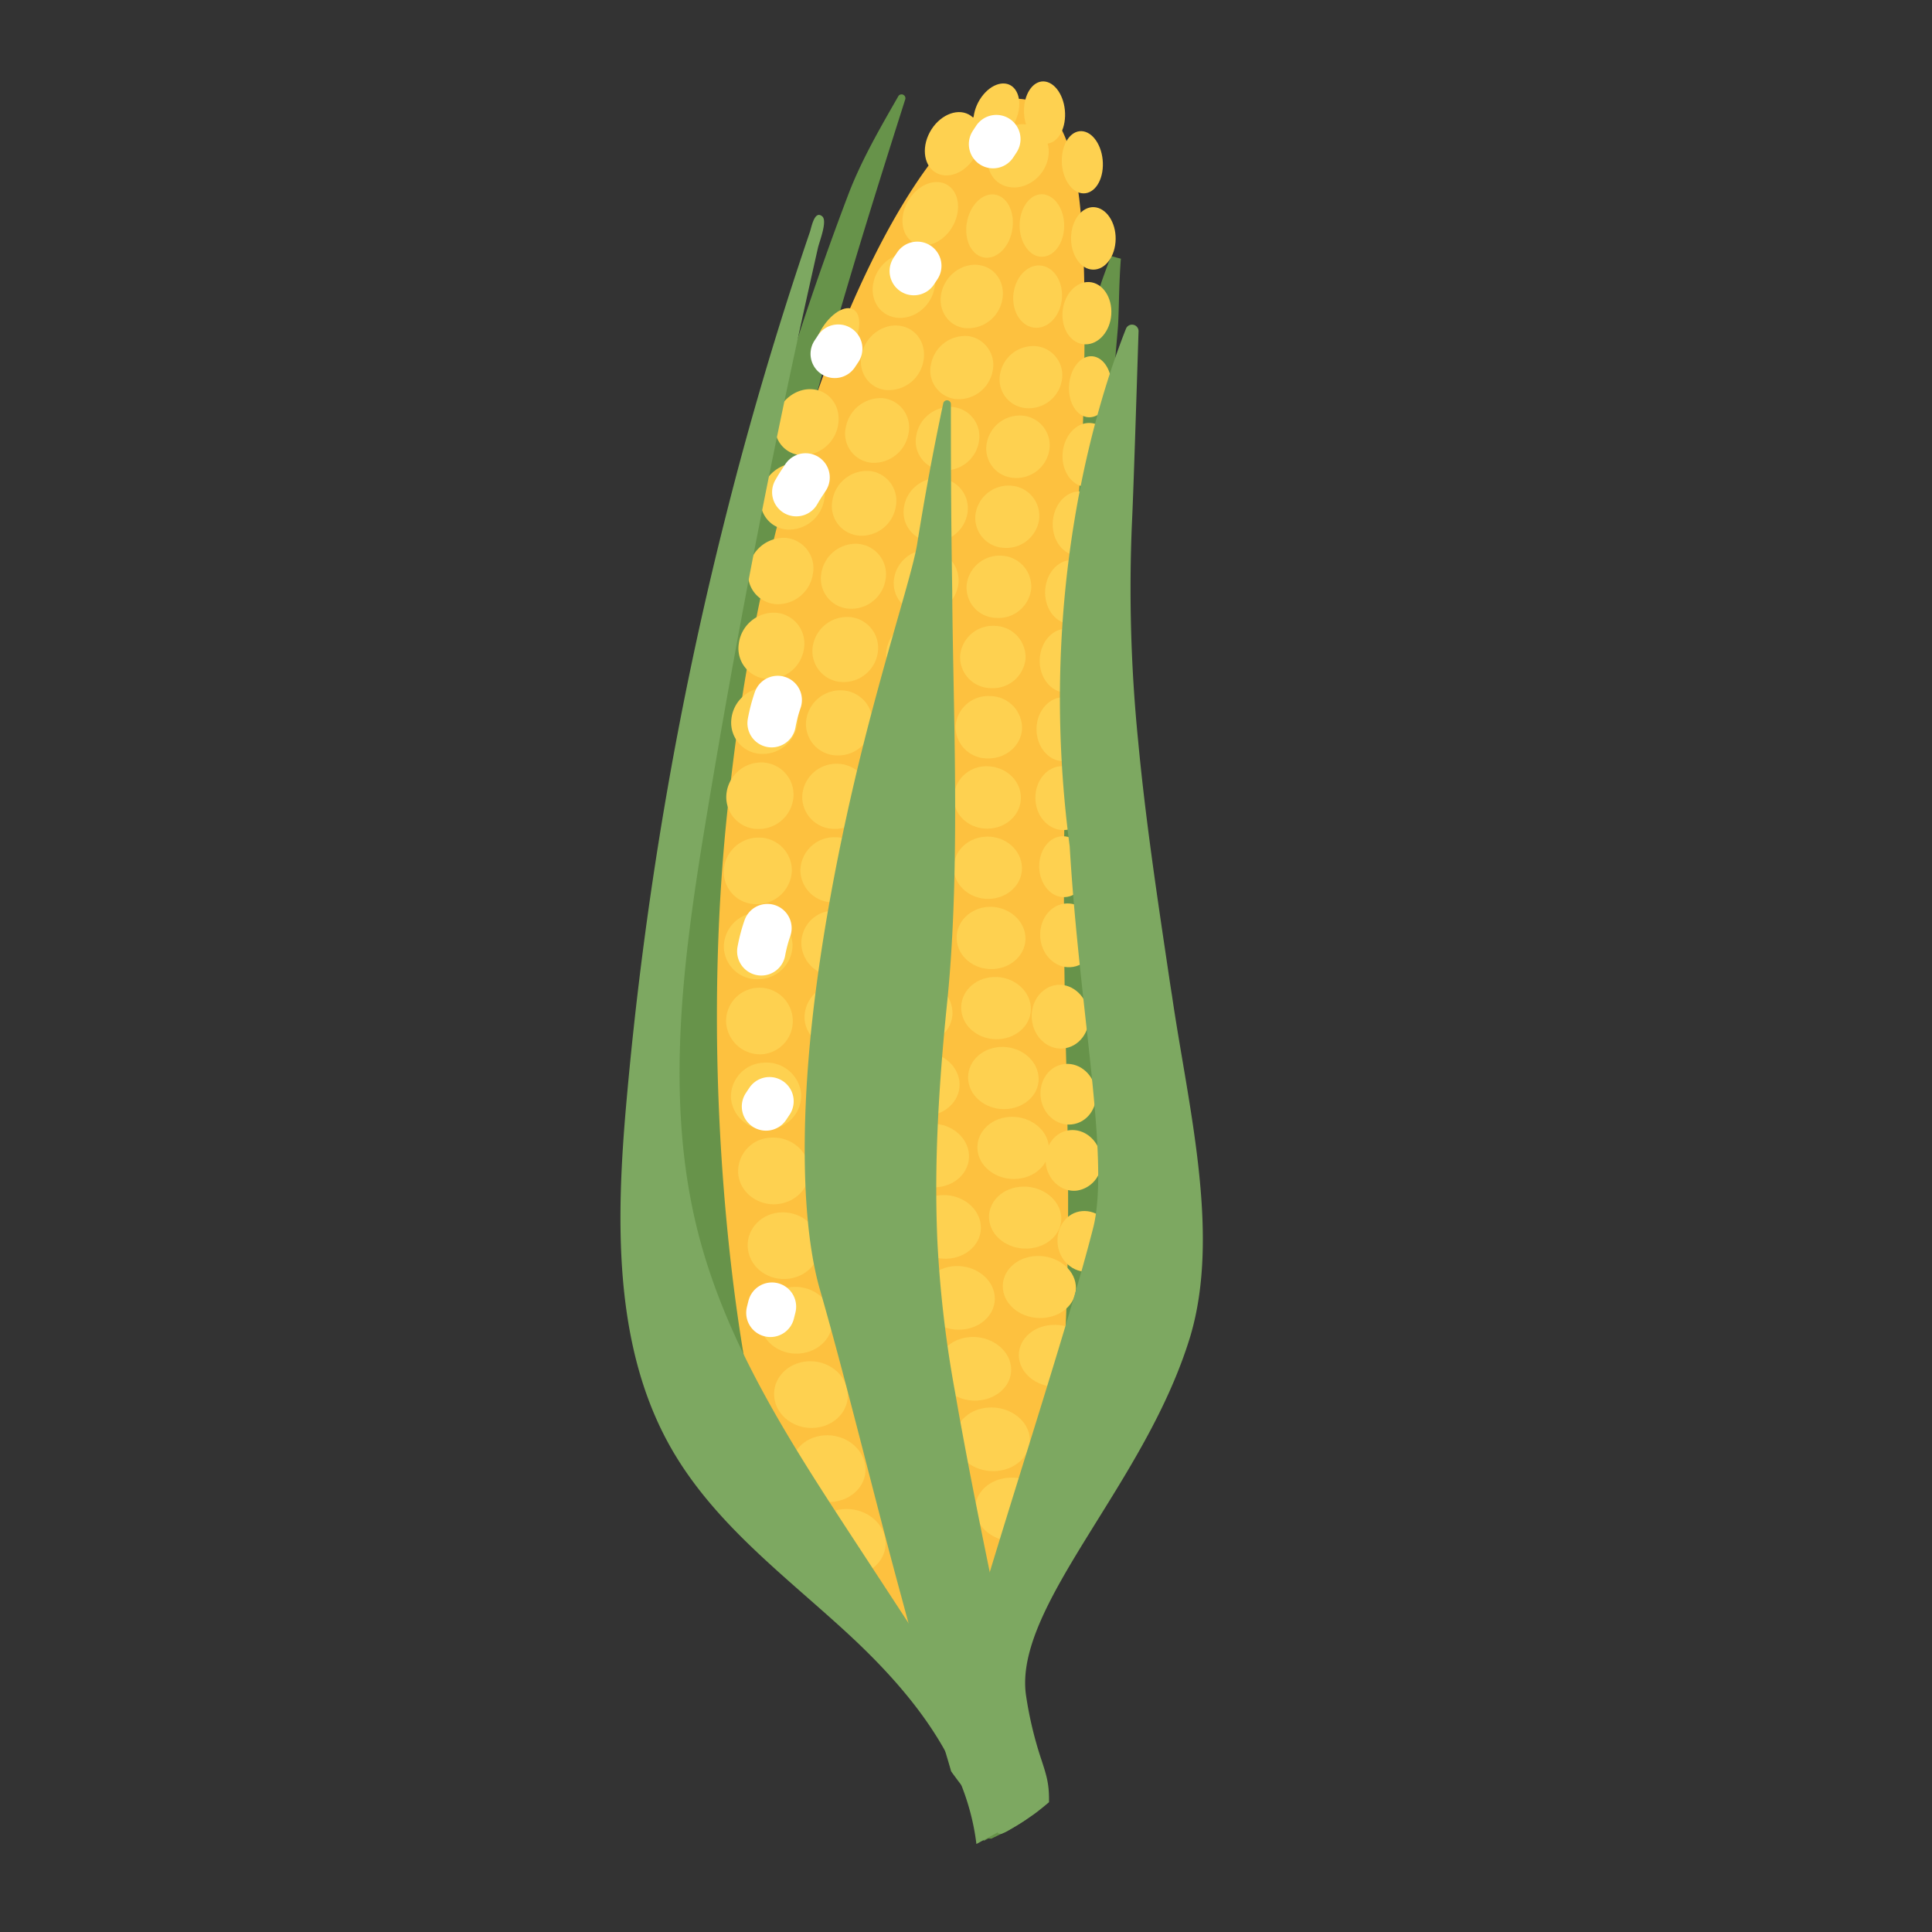 <svg id="Layer_1" data-name="Layer 1" xmlns="http://www.w3.org/2000/svg" viewBox="0 0 500 500"><rect x="0" y="0" width="500" height="500" fill="#333333" stroke="none"/><defs><style>.cls-1{fill:#fed150;}.cls-2{fill:#67934a;}.cls-3{fill:#fdc13f;}.cls-4{fill:#7da861;}.cls-5{fill:none;stroke:#fff;stroke-linecap:round;stroke-linejoin:round;stroke-width:12.53px;}</style></defs><path class="cls-1" d="M228.81,90.45c3.53,1.11,7.85-1.27,9.73-5.3s.66-8.24-2.77-9.42S227.91,76.89,226,81,225.29,89.34,228.81,90.45Z"/><path class="cls-1" d="M234.9,78.27c3.53,1.11,7.85-1.27,9.73-5.3s.67-8.24-2.77-9.43S234,64.71,232,68.81,231.38,77.16,234.9,78.27Z"/><path class="cls-1" d="M222.72,102c3.52,1.12,7.85-1.26,9.73-5.29s.66-8.24-2.77-9.43-7.86,1.16-9.83,5.27S219.2,100.91,222.72,102Z"/><path class="cls-2" d="M256.56,475.84a7.19,7.19,0,0,1-2.08-.34c-1.06-4.19-2.16-8.47-3.18-12.62a286.08,286.08,0,0,1-6.7-34.49C253,390,266.79,338.88,272.69,311.08c3.62-18.68-3.37-59.95-4.28-104.92-1.76-48,4.64-103,19.14-139.88l2.53.67c-.22,2.84-.36,6-.46,9.41-.1,3.56-.15,6.62-.34,8.81-1.06,12.28-1.85,22.31-2.77,31.6a433.17,433.17,0,0,0-1.4,60.54c.87,21.61,3,43.68,5.34,65.32q.29,2.66.61,5.41c3.26,30.26,11,66.3,4.31,94.36-4.93,20.15-14.45,37.51-22.72,53.54s-15.11,30.53-13,42.86a118.36,118.36,0,0,0,4.26,17.54,35.31,35.31,0,0,1,2.23,14.12l-.9.6c-1.22.8-2.51,1.6-3.85,2.36l-.63.36-.3.17c-.66.34-1.37.69-2.06,1Z"/><path class="cls-2" d="M255.68,475.85l-1.1.56c-3.51-21.86-15.72-40.93-28.94-58s-27.91-33.15-37.94-52.55c-20.22-39.11-19.11-86.63-13.71-131a788.34,788.34,0,0,1,32.68-148q6-18.44,12.87-36.52c3.35-8.81,8.24-17.23,13-25.54a1,1,0,0,1,1.75.87c-18.43,57.92-36.37,116.46-42.71,177.21C184.87,267,192,334.63,223.1,389.86c15,26.7,35.75,51.27,40.45,82Z"/><path class="cls-3" d="M252.67,420.45a4.79,4.79,0,0,1-1.35.19,23.19,23.19,0,0,0-7.88.9c-1.24.34-2.47.73-3.65,1.12s-2.35.76-3.53,1.07c-4,1.09-8.58,1.67-14.38-1.72-12.89-7.42-20.5-32.42-24.59-49.13-.51-2-1-3.88-1.4-5.58-4.16-14.92-16.33-87.39-6.78-165,4.94-43.1,14.33-79.11,24.6-106.83,12.59-33.76,26.14-55,37.16-64.31,6-5,11.41-6.62,16.13-4.95A13,13,0,0,1,270.3,28c3.73,2.69,6.3,8.24,7.91,16.39,1.7,8.58,2.36,20.11,2.47,34.22.12,20.72-.7,39.41-.75,40.22.17.38-2.15,20.56-3.38,50.18s-1.67,68.74-.56,107.65c.75,34.19.79,65.47-2,91.48-2,18.46-5.52,34.52-10,41.64C259,417.69,254.75,419.9,252.67,420.45Z"/><path class="cls-1" d="M261,48.38c4.18.83,8.62-2.08,10-6.47s-.79-8.68-4.88-9.6-8.64,2-10.1,6.45S256.83,47.55,261,48.38Z"/><path class="cls-1" d="M279.87,50c3,.46,5.42-2.71,5.55-7.08s-2.08-8.37-5-8.92S275,36.6,274.8,41.06,276.92,49.53,279.87,50Z"/><path class="cls-1" d="M270.09,37.14c3,.46,5.42-2.72,5.55-7.09s-2.09-8.36-5-8.92-5.45,2.61-5.63,7.08S267.13,36.68,270.09,37.14Z"/><path class="cls-1" d="M253.37,35.54c2.18,2.2,5.89,1.12,8.35-2.38s2.78-8.12.7-10.37-5.86-1.22-8.41,2.32S251.2,33.34,253.37,35.54Z"/><path class="cls-1" d="M237.34,63.2c3.52,1.19,7.85-1.36,9.73-5.67s.66-8.82-2.77-10.09-7.86,1.24-9.83,5.63S233.82,62,237.34,63.2Z"/><path class="cls-1" d="M243.12,45.11c3.53,1.19,7.85-1.36,9.73-5.67s.66-8.83-2.77-10.1-7.86,1.25-9.82,5.64S239.6,43.92,243.12,45.11Z"/><path class="cls-1" d="M254.41,66.59c3.23.74,6.55-2.24,7.48-6.66s-.85-8.66-4-9.49-6.58,2.14-7.57,6.65S251.18,65.85,254.41,66.59Z"/><path class="cls-1" d="M282.31,69.73c3.2.49,6-2.67,6.38-7.05s-1.87-8.39-5-9-6.06,2.57-6.46,7S279.12,69.25,282.31,69.73Z"/><path class="cls-1" d="M269,66.4c3.19.48,6-2.68,6.37-7.06s-1.87-8.38-5-9-6.05,2.57-6.45,7S265.8,65.92,269,66.4Z"/><path class="cls-1" d="M231.81,82.19c4.35.66,8.75-2.49,9.9-7s-1.29-8.78-5.56-9.53-8.78,2.38-10,7S227.46,81.54,231.81,82.19Z"/><path class="cls-1" d="M249.54,84.89A9,9,0,0,0,259.3,78c1.07-4.44-1.45-8.63-5.71-9.37s-8.72,2.31-9.88,6.83S245.19,84.24,249.54,84.89Z"/><path class="cls-1" d="M280.16,89.05c3.48.55,6.75-2.55,7.36-6.91s-1.61-8.43-5-9.07-6.78,2.44-7.45,6.9S276.68,88.5,280.16,89.05Z"/><path class="cls-1" d="M267.42,84.77c3.47.55,6.72-2.55,7.33-6.92s-1.6-8.42-5-9.07-6.74,2.44-7.42,6.91S264,84.22,267.42,84.77Z"/><path class="cls-1" d="M212.05,95.41c2.23,1.27,6-1.1,8.37-5.28s2.64-8.65.49-10-5.95,1-8.44,5.25S209.81,94.13,212.05,95.41Z"/><path class="cls-1" d="M229.15,100.93a9.15,9.15,0,0,0,9.78-7.21c1-4.54-1.63-8.74-6-9.4s-8.81,2.56-9.9,7.19S224.73,100.37,229.15,100.93Z"/><path class="cls-1" d="M247.2,103.26a8.91,8.91,0,0,0,9.64-7A7.54,7.54,0,0,0,250.72,87,9,9,0,0,0,241,94,7.43,7.43,0,0,0,247.2,103.26Z"/><path class="cls-1" d="M265.26,105.6a8.68,8.68,0,0,0,9.49-6.89,7.56,7.56,0,0,0-6.26-9.08,8.72,8.72,0,0,0-9.61,6.87A7.45,7.45,0,0,0,265.26,105.6Z"/><path class="cls-1" d="M281.2,107.93c3,.56,5.86-2.45,6.39-6.72s-1.41-8.27-4.38-8.93-5.89,2.35-6.47,6.71S278.17,107.36,281.2,107.93Z"/><path class="cls-1" d="M207.08,117.79a9.35,9.35,0,0,0,9.78-7.57c.93-4.65-1.83-8.87-6.25-9.44s-8.89,2.81-9.91,7.56S202.58,117.32,207.08,117.79Z"/><path class="cls-1" d="M225.44,119.75a9.11,9.11,0,0,0,9.65-7.41,7.62,7.62,0,0,0-6.39-9.27,9.15,9.15,0,0,0-9.77,7.39A7.54,7.54,0,0,0,225.44,119.75Z"/><path class="cls-1" d="M243.8,121.7a8.86,8.86,0,0,0,9.51-7.24,7.64,7.64,0,0,0-6.52-9.1,8.91,8.91,0,0,0-9.63,7.22A7.55,7.55,0,0,0,243.8,121.7Z"/><path class="cls-1" d="M262.16,123.66a8.63,8.63,0,0,0,9.38-7.07,7.69,7.69,0,0,0-6.66-9,8.69,8.69,0,0,0-9.5,7.07A7.58,7.58,0,0,0,262.16,123.66Z"/><path class="cls-1" d="M280.73,126c3.7.49,7.06-2.76,7.58-7.25s-1.95-8.62-5.58-9.22-7.08,2.64-7.67,7.24S277,125.51,280.73,126Z"/><path class="cls-1" d="M203.68,137.05a9.29,9.29,0,0,0,9.64-7.77c.79-4.67-2.16-8.83-6.66-9.31s-8.9,3-9.76,7.76S199.11,136.67,203.68,137.05Z"/><path class="cls-1" d="M222.34,138.62a9,9,0,0,0,9.51-7.6,7.76,7.76,0,0,0-6.79-9.13,9.08,9.08,0,0,0-9.63,7.59A7.66,7.66,0,0,0,222.34,138.62Z"/><path class="cls-1" d="M241,140.19a8.81,8.81,0,0,0,9.38-7.42,7.8,7.8,0,0,0-6.93-9,8.84,8.84,0,0,0-9.49,7.42A7.68,7.68,0,0,0,241,140.19Z"/><path class="cls-1" d="M259.66,141.77a8.57,8.57,0,0,0,9.25-7.26,7.83,7.83,0,0,0-7.06-8.8,8.64,8.64,0,0,0-9.37,7.25A7.73,7.73,0,0,0,259.66,141.77Z"/><path class="cls-1" d="M278.48,143.74c3.75.39,7.07-2.94,7.48-7.45s-2.21-8.56-5.9-9.06-7.1,2.83-7.57,7.44S274.73,143.34,278.48,143.74Z"/><path class="cls-1" d="M200.91,156.36a9.22,9.22,0,0,0,9.49-8,7.87,7.87,0,0,0-7.06-9.16,9.26,9.26,0,0,0-9.62,7.95A7.79,7.79,0,0,0,200.91,156.36Z"/><path class="cls-1" d="M219.86,157.54a9,9,0,0,0,9.36-7.79,7.89,7.89,0,0,0-7.19-9,9,9,0,0,0-9.49,7.78A7.8,7.8,0,0,0,219.86,157.54Z"/><path class="cls-1" d="M238.8,158.73a8.75,8.75,0,0,0,9.24-7.62,7.93,7.93,0,0,0-7.32-8.81,8.79,8.79,0,0,0-9.36,7.61A7.83,7.83,0,0,0,238.8,158.73Z"/><path class="cls-1" d="M257.74,159.91a8.51,8.51,0,0,0,9.12-7.44,8,8,0,0,0-7.45-8.64,8.56,8.56,0,0,0-9.23,7.44A7.86,7.86,0,0,0,257.74,159.91Z"/><path class="cls-1" d="M276.8,161.49c3.81.3,7.09-3.12,7.38-7.63s-2.47-8.49-6.21-8.9-7.12,3-7.47,7.63S273,161.2,276.8,161.49Z"/><path class="cls-1" d="M198.77,175.72a9.16,9.16,0,0,0,9.34-8.16,8,8,0,0,0-7.47-9,9.19,9.19,0,0,0-9.46,8.15A7.92,7.92,0,0,0,198.77,175.72Z"/><path class="cls-1" d="M218,176.51a8.93,8.93,0,0,0,9.22-8,8,8,0,0,0-7.59-8.83,9,9,0,0,0-9.34,8A8,8,0,0,0,218,176.51Z"/><path class="cls-1" d="M237.2,177.3a8.7,8.7,0,0,0,9.1-7.81,8.08,8.08,0,0,0-7.71-8.65,8.74,8.74,0,0,0-9.22,7.8A8,8,0,0,0,237.2,177.3Z"/><path class="cls-1" d="M256.41,178.08a8.46,8.46,0,0,0,9-7.63,8.12,8.12,0,0,0-7.83-8.47,8.5,8.5,0,0,0-9.09,7.62A8,8,0,0,0,256.41,178.08Z"/><path class="cls-1" d="M275.7,179.26c3.86.2,7.09-3.3,7.27-7.82s-2.72-8.42-6.53-8.72-7.12,3.2-7.36,7.82S271.84,179.07,275.7,179.26Z"/><path class="cls-1" d="M197.25,195.12a9.1,9.1,0,0,0,9.18-8.35,8.18,8.18,0,0,0-7.87-8.85,9.14,9.14,0,0,0-9.3,8.35A8.09,8.09,0,0,0,197.25,195.12Z"/><path class="cls-1" d="M216.72,195.5a8.86,8.86,0,0,0,9.07-8.17,8.21,8.21,0,0,0-8-8.67,8.92,8.92,0,0,0-9.19,8.17A8.12,8.12,0,0,0,216.72,195.5Z"/><path class="cls-1" d="M236.2,195.88a8.64,8.64,0,0,0,9-8,8.24,8.24,0,0,0-8.1-8.48,8.68,8.68,0,0,0-9.07,8A8.14,8.14,0,0,0,236.2,195.88Z"/><path class="cls-1" d="M255.67,196.27c4.77.08,8.7-3.42,8.84-7.81a8.3,8.3,0,0,0-8.21-8.31,8.45,8.45,0,0,0-9,7.81A8.18,8.18,0,0,0,255.67,196.27Z"/><path class="cls-1" d="M275.17,197c3.91.09,7.09-3.49,7.15-8s-3-8.34-6.82-8.54-7.13,3.39-7.25,8S271.26,197,275.17,197Z"/><path class="cls-1" d="M196.36,214.54a9,9,0,0,0,9-8.54,8.34,8.34,0,0,0-8.25-8.68,9.07,9.07,0,0,0-9.14,8.54A8.25,8.25,0,0,0,196.36,214.54Z"/><path class="cls-1" d="M216.08,214.51a8.8,8.8,0,0,0,8.9-8.36,8.36,8.36,0,0,0-8.36-8.49,8.84,8.84,0,0,0-9,8.35A8.28,8.28,0,0,0,216.08,214.51Z"/><path class="cls-1" d="M235.79,214.48a8.57,8.57,0,0,0,8.8-8.17,8.42,8.42,0,0,0-8.47-8.32,8.62,8.62,0,0,0-8.91,8.18A8.29,8.29,0,0,0,235.79,214.48Z"/><path class="cls-1" d="M255.51,214.45c4.83,0,8.69-3.59,8.69-8s-3.81-8-8.58-8.13a8.4,8.4,0,0,0-8.8,8C246.75,210.83,250.68,214.47,255.51,214.45Z"/><path class="cls-1" d="M275.21,214.82c4,0,7.09-3.69,7-8.2s-3.22-8.25-7.13-8.35-7.13,3.58-7.13,8.2S271.25,214.83,275.21,214.82Z"/><path class="cls-1" d="M196.09,234a9,9,0,0,0,8.84-8.73,8.51,8.51,0,0,0-8.63-8.5,9,9,0,0,0-9,8.73A8.41,8.41,0,0,0,196.09,234Z"/><path class="cls-1" d="M216,233.52a8.73,8.73,0,0,0,8.74-8.54,8.54,8.54,0,0,0-8.74-8.31,8.78,8.78,0,0,0-8.86,8.54A8.43,8.43,0,0,0,216,233.52Z"/><path class="cls-1" d="M236,233.08c4.89-.12,8.72-3.86,8.64-8.36A8.82,8.82,0,0,0,227,225,8.47,8.47,0,0,0,236,233.08Z"/><path class="cls-1" d="M255.94,232.63c4.89-.12,8.68-3.77,8.54-8.17s-4.12-8-9-7.94-8.73,3.67-8.65,8.17S251.05,232.75,255.94,232.63Z"/><path class="cls-1" d="M275.51,232.18c3.51-.11,6.19-3.69,6.05-8s-3-7.77-6.49-7.76-6.22,3.59-6.12,8S272,232.3,275.51,232.18Z"/><path class="cls-1" d="M196.45,253.41a8.9,8.9,0,0,0,8.66-8.92,8.67,8.67,0,0,0-9-8.31,8.92,8.92,0,0,0-8.78,8.91A8.57,8.57,0,0,0,196.45,253.41Z"/><path class="cls-1" d="M216.62,252.53a8.45,8.45,0,1,0-9.23-8.12A8.66,8.66,0,0,0,216.62,252.53Z"/><path class="cls-1" d="M236.79,251.66c4.94-.22,8.7-4,8.47-8.53s-4.32-8-9.21-7.94a8.51,8.51,0,0,0-8.59,8.54C227.64,248.33,231.85,251.89,236.79,251.66Z"/><path class="cls-1" d="M257,250.79c4.95-.22,8.66-4,8.38-8.35s-4.42-7.86-9.3-7.75-8.72,3.86-8.49,8.36S252,251,257,250.79Z"/><path class="cls-1" d="M277,250.31c4.05-.23,7.07-4.06,6.79-8.56s-3.7-8.06-7.71-7.94-7.11,3.95-6.88,8.57S273,250.55,277,250.31Z"/><path class="cls-1" d="M197.44,272.83a8.63,8.63,0,1,0-9.51-8.12A8.82,8.82,0,0,0,197.44,272.83Z"/><path class="cls-1" d="M217.81,271.53c5-.33,8.71-4.32,8.39-8.91a8.91,8.91,0,0,0-9.48-7.93,8.65,8.65,0,0,0-8.5,8.91C208.49,268.31,212.82,271.86,217.81,271.53Z"/><path class="cls-1" d="M238.18,270.23c5-.33,8.67-4.23,8.3-8.72s-4.63-7.95-9.57-7.74-8.74,4.12-8.41,8.72S233.19,270.55,238.18,270.23Z"/><path class="cls-1" d="M258.55,268.93c5-.33,8.64-4.15,8.21-8.53s-4.71-7.76-9.65-7.55-8.7,4-8.33,8.53S253.56,269.25,258.55,268.93Z"/><path class="cls-1" d="M275.12,271.35c4.1-.35,7.06-4.26,6.67-8.75s-4-8-8-7.73-7.11,4.15-6.76,8.76S271,271.69,275.12,271.35Z"/><path class="cls-1" d="M199.05,292.23a8.74,8.74,0,0,0,8.28-9.28,9,9,0,0,0-9.74-7.92,8.81,8.81,0,0,0-8.41,9.29A8.92,8.92,0,0,0,199.05,292.23Z"/><path class="cls-1" d="M219.61,290.5c5-.44,8.68-4.5,8.2-9.09s-4.84-8.05-9.83-7.73-8.75,4.4-8.32,9.1S214.58,290.93,219.61,290.5Z"/><path class="cls-1" d="M240.17,288.76c5-.44,8.64-4.42,8.12-8.9s-4.92-7.85-9.91-7.53-8.71,4.31-8.24,8.9S235.14,289.19,240.17,288.76Z"/><path class="cls-1" d="M260.74,287c5-.44,8.6-4.33,8-8.7s-5-7.66-10-7.34-8.67,4.22-8.15,8.71S255.7,287.45,260.74,287Z"/><path class="cls-1" d="M277.35,291c4-.43,6.75-4.24,6.27-8.5s-4-7.47-7.95-7.15-6.81,4.14-6.36,8.52S273.38,291.43,277.35,291Z"/><path class="cls-1" d="M278.68,308.13a7.44,7.44,0,0,0,6.27-8.5c-.48-4.27-4-7.47-7.95-7.15s-6.8,4.14-6.36,8.52S274.71,308.57,278.68,308.13Z"/><path class="cls-1" d="M281.8,329.08c4-.43,6.75-4.24,6.27-8.5s-4-7.47-8-7.15-6.8,4.14-6.35,8.52S277.83,329.52,281.8,329.08Z"/><path class="cls-1" d="M201.29,311.61c5.08-.55,8.67-4.78,8.09-9.47s-5.07-8.13-10.11-7.7a8.73,8.73,0,0,0-8.21,9.46C191.59,308.7,196.21,312.15,201.29,311.61Z"/><path class="cls-1" d="M222,309.42c5.08-.54,8.63-4.68,8-9.26s-5.15-7.94-10.18-7.51-8.72,4.58-8.14,9.27S217,310,222,309.42Z"/><path class="cls-1" d="M242.77,307.24c5.08-.54,8.6-4.6,7.93-9.06s-5.23-7.75-10.26-7.32-8.68,4.49-8.05,9.08S237.69,307.79,242.77,307.24Z"/><path class="cls-1" d="M263.51,305.06c5.08-.54,8.56-4.51,7.86-8.87s-5.31-7.55-10.35-7.12-8.64,4.41-8,8.88S258.43,305.61,263.51,305.06Z"/><path class="cls-1" d="M204.16,330.93c5.12-.65,8.61-5,7.88-9.63s-5.38-8-10.46-7.5-8.7,4.86-8,9.65S199,331.59,204.16,330.93Z"/><path class="cls-1" d="M225.06,328.31c5.12-.66,8.58-4.88,7.81-9.44s-5.45-7.84-10.53-7.3-8.66,4.77-7.93,9.45S219.94,329,225.06,328.31Z"/><path class="cls-1" d="M246,325.68c5.12-.66,8.55-4.79,7.74-9.24s-5.52-7.64-10.6-7.1-8.63,4.68-7.86,9.25S240.84,326.33,246,325.68Z"/><path class="cls-1" d="M266.86,323.05c5.12-.66,8.52-4.7,7.67-9s-5.59-7.44-10.67-6.9-8.6,4.59-7.79,9.05S261.74,323.7,266.86,323.05Z"/><path class="cls-1" d="M207.65,350.21c5.16-.77,8.56-5.16,7.67-9.81s-5.68-7.92-10.8-7.28-8.64,5.05-7.8,9.83S202.49,351,207.65,350.21Z"/><path class="cls-1" d="M228.7,347.12c5.15-.76,8.53-5.06,7.61-9.61s-5.75-7.71-10.87-7.06-8.61,4.95-7.73,9.62S223.54,347.89,228.7,347.12Z"/><path class="cls-1" d="M249.75,344c5.15-.76,8.5-5,7.55-9.41s-5.82-7.51-10.94-6.86-8.59,4.86-7.67,9.42S244.59,344.81,249.75,344Z"/><path class="cls-1" d="M270.8,341c5.15-.76,8.47-4.88,7.48-9.21s-5.88-7.31-11-6.66-8.56,4.77-7.6,9.22S265.64,341.72,270.8,341Z"/><path class="cls-1" d="M211.77,369.41c5.19-.87,8.49-5.34,7.46-10s-6-7.8-11.14-7-8.59,5.24-7.59,10S206.58,370.29,211.77,369.41Z"/><path class="cls-1" d="M233,365.87c5.19-.87,8.47-5.25,7.4-9.78s-6-7.59-11.2-6.83-8.56,5.14-7.52,9.79S227.77,366.75,233,365.87Z"/><path class="cls-1" d="M254.13,362.33c5.19-.87,8.45-5.16,7.35-9.57s-6.11-7.39-11.26-6.64-8.53,5.06-7.47,9.6S249,363.21,254.13,362.33Z"/><path class="cls-1" d="M275.32,358.79c5.19-.87,8.42-5.06,7.29-9.37s-6.17-7.19-11.33-6.43-8.5,5-7.4,9.39S270.13,359.67,275.32,358.79Z"/><path class="cls-1" d="M216.52,388.54c5.22-1,8.42-5.53,7.23-10.15s-6.29-7.67-11.47-6.8-8.52,5.43-7.36,10.17S211.3,389.53,216.52,388.54Z"/><path class="cls-1" d="M237.82,384.54c5.22-1,8.4-5.44,7.19-10s-6.35-7.46-11.54-6.59-8.49,5.33-7.3,10S232.6,385.53,237.82,384.54Z"/><path class="cls-1" d="M259.12,380.54c5.22-1,8.38-5.35,7.14-9.74s-6.4-7.27-11.59-6.4-8.47,5.25-7.25,9.76S253.9,381.53,259.12,380.54Z"/><path class="cls-1" d="M221.89,407.58c5.25-1.1,8.35-5.71,7-10.31s-6.59-7.54-11.8-6.56-8.45,5.62-7.13,10.34S216.65,408.69,221.89,407.58Z"/><path class="cls-1" d="M243.3,403.11c5.24-1.1,8.32-5.62,7-10.11s-6.63-7.33-11.85-6.35-8.42,5.53-7.08,10.13S238.06,404.22,243.3,403.11Z"/><path class="cls-1" d="M264.7,398.64c5.25-1.1,8.31-5.53,6.92-9.9s-6.68-7.13-11.9-6.14-8.4,5.43-7,9.92S259.46,399.75,264.7,398.64Z"/><path class="cls-4" d="M259.14,474.61a7.18,7.18,0,0,1-.85-.14c-1-4-2-8.05-2.92-12-2.56-10.7-5-21.8-6-32.74,10.67-37.18,27-86.1,33.65-112.38,4.17-17.68-3.7-56.12-6.18-98.3-8.67-65.48,7.13-115.17,14.55-133.95a1.69,1.69,0,0,1,3.26.77c-.46,14.65-1.36,42.75-1.69,49.15a396.73,396.73,0,0,0,1.6,56.82c1.89,20.22,5,40.8,8,60.95.24,1.65.5,3.33.77,5C307.43,286,316,319.35,308,346c-5.85,19.1-16.89,35.92-26.53,51.52S263.72,427.27,265.57,439a97.74,97.74,0,0,0,4,16.59c1.29,3.94,2,6.21,1.91,10.81h0c-.73.64-1.51,1.28-2.3,1.9-1.22,1-2.53,1.89-3.89,2.79s-2.51,1.6-3.85,2.36l-.63.36-.3.17Z"/><path class="cls-4" d="M253.11,477l-.42.22c-2.71-22.57-18.28-40.78-34.47-55.54s-34.2-28.24-45.05-47.81c-14.55-26.27-13.73-58.86-11-89.26a962.85,962.85,0,0,1,25.65-151C194,109,201.39,84.09,209.61,60c.4-1.16,1.17-5.71,3.19-4,1.4,1.21-.75,6.51-1.12,8.16q-2.2,9.74-4.34,19.49-4.28,19.52-8.23,39.09-9,44.66-16.44,89.65c-5.78,35-10.77,71.48-2.2,105.87,7.27,29.11,23.7,54.47,39.84,79.16l47,71.82Z"/><path class="cls-4" d="M259.84,474.26a65.29,65.29,0,0,1-5.72-5.82c-4.27-4.82-7.88-9.87-8-10.08,0-.42-6-19.53-12.69-44.56-6.84-25-14.31-55.93-21.06-79.45-4.87-16.3-5.21-43-2.09-70.94s9.46-57.17,15.51-79.8c5.72-21.56,10.62-36.7,11.6-43q2.88-18.14,6.7-36.12a1,1,0,0,1,2,.23c0,10.09,0,27.52.34,47.8.16,29.7,2.24,71.27-1.23,106.13-3,29-3.23,47.45-2.63,62.06a298.77,298.77,0,0,0,4.65,39.84c.81,4.71,1.78,10,2.9,15.95,8.35,44.25,17.33,79.54,15.74,87.21a14.35,14.35,0,0,0,0,6.32l-.32.83c-1.29.86-2.68,1.72-4.12,2.54l-.64.36-.29.17Z"/><path class="cls-5" d="M237.39,68.8l-.9,1.36"/><path class="cls-5" d="M216.93,90.23l-.9,1.35"/><path class="cls-5" d="M199.14,285l-.9,1.35"/><path class="cls-5" d="M199.78,338.16c-.13.53-.27,1.06-.4,1.6"/><path class="cls-5" d="M257.85,36,257,37.3"/><path class="cls-5" d="M208.48,123.56c-.83,1.24-1.67,2.49-2.4,3.81"/><path class="cls-5" d="M201.27,181.16a41.35,41.35,0,0,0-1.57,6"/><path class="cls-5" d="M198.61,240.2a39.83,39.83,0,0,0-1.58,6"/></svg>